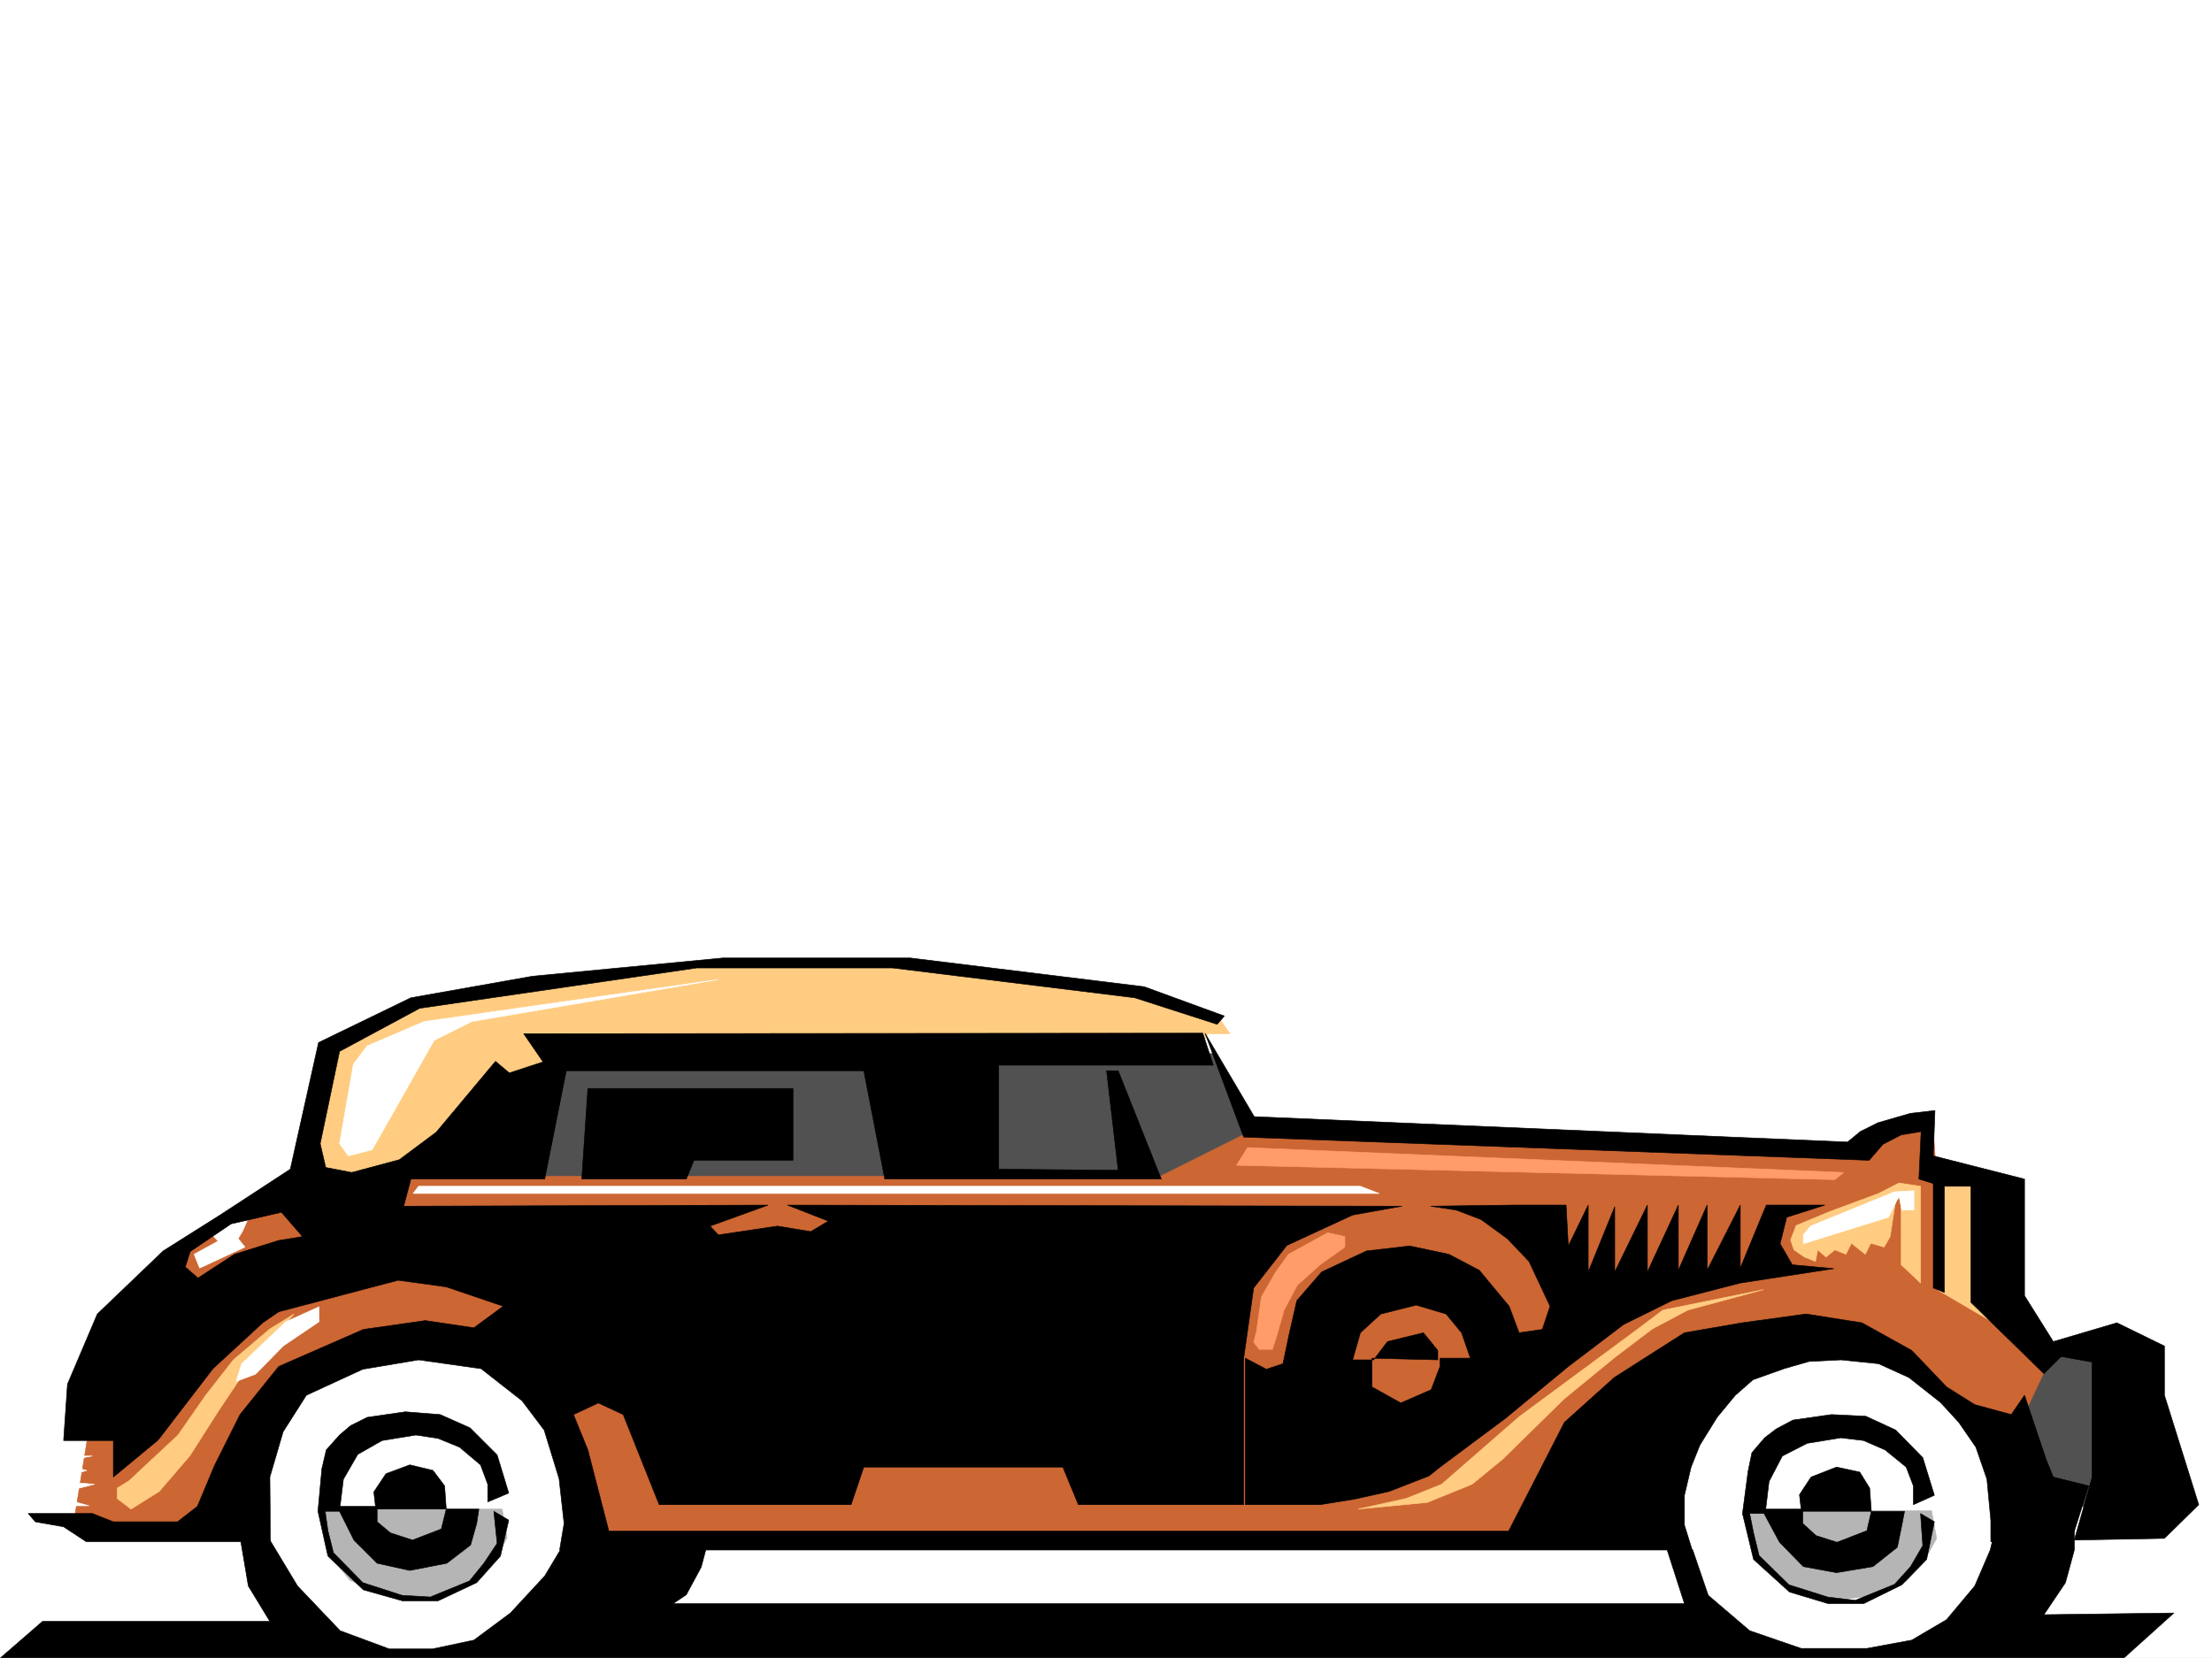 <svg xmlns="http://www.w3.org/2000/svg" width="2997.016" height="2246.668"><rect width="100%" height="100%" fill="#333333" stroke="none"/><defs><clipPath id="a"><path d="M0 0h2997v2244.137H0Zm0 0"/></clipPath></defs><path fill="#fff" d="M0 2246.297h2997.016V0H0Zm0 0"/><g clip-path="url(#a)" transform="translate(0 2.16)"><path fill="#fff" fill-rule="evenodd" stroke="#fff" stroke-linecap="square" stroke-linejoin="bevel" stroke-miterlimit="10" stroke-width=".743" d="M.742 2244.137h2995.531V-2.16H.743Zm0 0"/></g><path fill="#515151" fill-rule="evenodd" stroke="#515151" stroke-linecap="square" stroke-linejoin="bevel" stroke-miterlimit="10" stroke-width=".743" d="m2752.758 1828.355 122.89 3.715-33.742 216.496-116.87-42.695zM750.016 1423.867l896.093 3.754 62.954 106.352-185.844 105.609-889.367-11.965zm0 0"/><path fill="#fff" fill-rule="evenodd" stroke="#fff" stroke-linecap="square" stroke-linejoin="bevel" stroke-miterlimit="10" stroke-width=".743" d="m2474.05 1825.344-93.683 29.207-86.137 62.172-29.246 80.898 10.52 67.406 26.937 92.121 45.711 47.934 70.457 28.465 120.622 9.738 111.632-28.465 71.946-62.914 5.98-91.375-22.484-104.867-59.938-115.344-126.644-19.472zm0 0"/><path fill="#b5b5b5" fill-rule="evenodd" stroke="#b5b5b5" stroke-linecap="square" stroke-linejoin="bevel" stroke-miterlimit="10" stroke-width=".743" d="m2369.89 2047.043 10.477 56.93 30.735 38.199 44.964 19.472 47.938 4.497 41.21-4.497 37.458-19.472 22.484-23.969 18.727-33.703-6.723-37.457zm0 0"/><path fill="#c63" fill-rule="evenodd" stroke="#c63" stroke-linecap="square" stroke-linejoin="bevel" stroke-miterlimit="10" stroke-width=".743" d="M552.21 1593.91h1019.727l127.387-63.691 816.684 22.48 57.672-31.433h44.964l5.239 72.644 101.894 24.711v178.258l50.207 48.68-50.207 106.351-183.574-129.578h-190.3l-203.044 259.156-1356.89 8.25-50.946-244.18-183.574-23.226-119.137 39.727-164.105 207.464-173.797-9.734 41.211-253.918 140.094-137.824 29.207 31.472 18.73-31.472 17.985-41.176 39.726-8.25zm0 0"/><path fill="#ffcc82" fill-rule="evenodd" stroke="#ffcc82" stroke-linecap="square" stroke-linejoin="bevel" stroke-miterlimit="10" stroke-width=".743" d="m2627.637 1593.91 68.933 13.453 18.73 193.27-90.675-53.176zM440.578 1421.637l-19.512 167.035 56.227 14.234 127.348-38.203 164.847-130.36 855.625-12.706 11.262-20.996h29.95l-19.473-28.465-116.125-29.207-302.711-38.946H943.328l-390.375 59.2-98.926 51.648zm0 0"/><path fill="#fff" fill-rule="evenodd" stroke="#fff" stroke-linecap="square" stroke-linejoin="bevel" stroke-miterlimit="10" stroke-width=".743" d="m537.977 1823.86-94.426 28.464-86.137 62.91-29.992 81.641 10.48 67.41 27.723 90.633 44.223 47.937 71.902 29.207 120.664 10.481 111.629-29.953 70.422-61.426 7.504-91.375-22.48-106.352-59.942-115.347-126.645-19.469zm-59.196-382.008-18.73 107.84 11.965 16.5 32.218-8.25 83.946-148.31 50.949-25.452 334.148-56.93-398.586 56.93-77.183 32.96zM64.438 1953.438H4.495v86.878h116.129l-51.691-14.234 59.195-14.973-59.195-4.496 48.718-14.234-45.707-10.477 53.176-8.996H71.945Zm0 0"/><path fill="#b5b5b5" fill-rule="evenodd" stroke="#b5b5b5" stroke-linecap="square" stroke-linejoin="bevel" stroke-miterlimit="10" stroke-width=".743" d="m432.328 2044.813 11.223 58.414 30.73 38.203 44.184 17.984 48.719 5.984 41.21-5.984 37.461-17.984 22.48-23.97 18.731-33.702-6.726-38.945zm0 0"/><path fill="#ffcc82" fill-rule="evenodd" stroke="#ffcc82" stroke-linecap="square" stroke-linejoin="bevel" stroke-miterlimit="10" stroke-width=".743" d="m174.582 2006.613 66.664-62.172 37.457-53.918 37.5-47.937 49.422-41.953 32.96-20.215-56.187 62.168-45.707 68.152-39.687 62.168-41.211 47.938-38.2 23.968-18.769-14.23v-14.234zm0 0"/><path fill="#fff" fill-rule="evenodd" stroke="#fff" stroke-linecap="square" stroke-linejoin="bevel" stroke-miterlimit="10" stroke-width=".743" d="m262.988 1699.52 53.215-29.207 15.715 19.472-61.426 28.465zm124.375 91.378 44.965-20.214v20.214l-48.719 32.961-37.457 38.2-26.234 9.738 7.504-23.969zm179.821-183.535h1275.992l25.453 9.774H559.676Zm0 0"/><path fill="#ff9c68" fill-rule="evenodd" stroke="#ff9c68" stroke-linecap="square" stroke-linejoin="bevel" stroke-miterlimit="10" stroke-width=".743" d="m1690.332 1554.969 807.688 33.703-12.004 9.734-810.7-19.468zm11.965 249.418 6.766-47.196 19.468-33.703 17.246-23.969 53.176-29.207 23.223 5.239v14.234l-33.703 23.969-30.73 27.683-17.99 33.743-8.21 29.207-7.508 23.968h-17.984l-7.508-9.734zm0 0"/><path fill="#ffcc82" fill-rule="evenodd" stroke="#ffcc82" stroke-linecap="square" stroke-linejoin="bevel" stroke-miterlimit="10" stroke-width=".743" d="m2219.277 1800.633-161.093 119.098-104.864 91.378-48.718 19.473-64.438 14.23 93.645-8.992 60.722-24.71 41.211-33.704 83.164-81.644 70.422-57.672 49.461-37.457 47.934-25.453 102.64-27.723-136.343 27.723zm325.938-183.496-66.664 24.71-44.965 18.731-7.508 19.473 4.496 13.449 14.23 9.774 14.977 5.984 3.012-15.758 11.258 9.774 11.965-9.774 14.976 6.02 7.508-14.973 18.727 14.973 7.507-14.973 17.989 5.238 8.21-14.234 7.508-48.68 7.504-6.02v92.903l26.2 24.71v-131.1l-29.208-4.458zm0 0"/><path fill="#fff" fill-rule="evenodd" stroke="#fff" stroke-linecap="square" stroke-linejoin="bevel" stroke-miterlimit="10" stroke-width=".743" d="m2453.055 1661.32-9.735 11.965v12.004l115.383-35.973 14.235-28.464 3.753 18.73h16.461v-26.2l-26.199 1.49zm0 0"/><path fill-rule="evenodd" stroke="#000" stroke-linecap="square" stroke-linejoin="bevel" stroke-miterlimit="10" stroke-width=".743" d="m1550.2 1336.984-316.946-38.941H979.258l-257.746 24.71-164.805 29.208-125.121 60.684-38.238 171.53-95.133 62.169-77.184 48.68-89.148 85.394-40.469 95.094-5.238 76.398h67.41v49.461l60.684-50.203 74.21-96.617 67.407-62.168 21.742-14.977v-96.613l-59.942 18.727-49.46 32.18-17.243-14.973 6.762-20.961 55.445-37.457 68.192-15.72 28.465 32.962-32.22 5.242v96.613l161.833-42.695 65.18 8.992 77.183 26.2-39.722 29.245-65.926-9.777-83.906 12.004-114.641 50.168-52.434 65.18-34.488 68.894-23.223 55.442-26.98 20.957h-86.918l-28.465-11.22H38.2l9.738 11.22 38.239 6.765 30.695 20.215h249.496l-.742-87.625 17.984-61.426 31.477-49.422 76.441-35.226 75.657-12.711 84.652 11.965 55.445 43.441 29.989 39.688 20.214 65.922 6.766 60.683-6.023 35.934h1534.48l-10.48-33.707v-40.43l8.996-38.2 12-29.948 23.226-37.457 24.711-29.954 23.969-20.996 41.953-14.976 33.746-9.735 43.438-2.23 50.949 5.242 41.21 18.727 42.7 33.707 24.75 26.937 23.223 33.703 14.976 43.442 5.238 55.445v29.207l113.157-14.234 19.472-61.426-47.976-11.965-9.735-23.965-29.21-86.883-17.985 26.2-49.46-13.492-38.2-23.97-47.195-49.421-67.45-37.457-75.656-11.965-86.922 11.965-77.925 13.488-95.168 60.684-67.41 60.644-75.696 147.563H824.933l-28.464-110.106-19.473-47.933 33.703-15.72 33.703 15.72 48.72 122.109h259.976l17.242-50.95h269.715l20.996 50.95h224.004V1840.32l13.488-95.129 44.965-57.675 89.148-41.172 66.703-12.004-832.437-1.484 55.445 21.699-23.969 14.234-44.964-7.469-80.157 11.965-11.222-11.965 78.672-28.465-493.758 1.485 9.738-36.715h181.305l29.207-146.781h403.12l28.466 146.781h374.617l-58.414-146.781h-15.758l15.758 134.816-161.875-1.484v-140.84h290.75l-14.274-43.438-920.062.743 26.238 38.199-45.71 14.976-18.727-15.718-80.196 95.875-50.203 37.457-64.437 17.242-35.192-6.766-7.504-32.215 26.235-125.082 108.62-58.418 375.4-54.66h265.214l328.164 40.43 111.672 35.973 9.734-11.262zm0 0"/><path fill-rule="evenodd" stroke="#000" stroke-linecap="square" stroke-linejoin="bevel" stroke-miterlimit="10" stroke-width=".743" d="m796.469 1474.813-8.25 122.812h141.617l10.48-25.453h134.114v-97.36zm888.586 65.921 847.414 31.438 18.726-21.7 24.75-12.745 26.98-4.5-3.01 64.398 19.472 6.023v141.543l14.976 6.02v-143.848h35.973v157.297l98.922 96.617 23.226-23.187 41.953 7.469v156.558l-23.968 84.649 122.11-2.266 46.448-45.668-46.449-148.309v-66.664l-64.437-31.476-86.176 25.453-38.946-62.168v-158.043l-123.632-31.434 2.27-61.43-33 3.755-44.184 12.75-23.97 11.96-17.241 14.235-803.938-34.445-66.703-113.118zm0 0"/><path fill-rule="evenodd" stroke="#000" stroke-linecap="square" stroke-linejoin="bevel" stroke-miterlimit="10" stroke-width=".743" d="m1687.32 1840.32 28.465 14.977 22.484-7.469 7.508-35.973 11.22-49.421 33.706-38.946 60.723-28.465 58.414-6.761 53.215 11.257 41.21 21.704 40.43 48.68 13.489 35.968 31.476-4.496 10.48-31.473-28.464-60.644-29.211-30.735-35.969-26.195-33.707-12.746-34.484-5.242 111.668-1.485h71.906l3.012 55.407 26.976-55.407v90.633l35.934-88.406v88.406l44.222-90.633v90.633l41.953-90.633v88.368l38.985-88.368v88.368l44.926-88.368v85.395l35.23-85.395h79.41l-51.691 16.461-8.992 35.973 16.5 28.465 56.187 5.238-126.644 19.473-92.903 23.969-65.18 32.218-74.913 56.891-85.434 70.418-88.406 65.922V1840.32h41.21l-12.003-34.449-20.957-25.453-40.469-12.004-47.938 12.004-27.718 25.453-10.52 36.715h28.504l18.73-24.75 48.68-11.965 19.47 23.969v12.746l-89.15-2.266v38.942l38.985 21.742 41.21-17.988 11.966-31.473v136.34l-14.977 11.965-53.957 20.996-47.191 10.48-46.453 7.508H1687.32zM57.71 2196.871h307.915l-29.207-47.934-10.48-62.171h39.687l37.457 62.172 57.711 60.644 66.668 24.711h58.453l56.188-11.965 49.46-36.715 46.45-50.168 29.207-48.68h192.57l-9.738 36.676-20.215 37.461-17.984 12.004h1370.375l-27.72-86.14 38.942 13.453 20.996 61.425 56.188 47.938 69.676 23.965h89.187l60.684-11.219 47.195-27.723 38.2-45.668 20.995-48.718 8.992-38.203 104.907 7.507v30.696l-12.004 44.222-29.207 43.438 176.066-2.266-67.445 60.684H.742Zm0 0"/><path fill-rule="evenodd" stroke="#000" stroke-linecap="square" stroke-linejoin="bevel" stroke-miterlimit="10" stroke-width=".743" d="m436.082 1990.113-5.277 57.672 13.488 60.684 47.977 45.707 53.175 14.976h47.977l52.433-24.71 32.215-35.973 11.223-48.68-20.215-12.004 4.496 43.438-17.984 26.98-19.473 23.969-53.215 21.738-38.199-2.265-53.176-17.204-39.726-40.468-7.508-29.953-3.715-26.235h19.473l19.472 38.98 31.473 31.438 44.184 9.738 50.207-9.738 32.218-24.71 8.25-29.208 3.008-19.472h-44.222l-6.723 26.94-38.984 15.013-29.95-9.735-17.988-15.015v-17.203h93.645l-2.227-31.477-15.758-20.957-31.476-7.508-32.22 12.004-16.46 24.71 2.23 19.474h-47.937l4.496-36.715 19.473-33.703 32.96-18.73 45.708-7.47 29.992 4.5 29.207 11.961 28.465 23.97 9.734 26.237v23.97l28.465-12.005-15.719-51.691-36.715-36.676-40.468-17.984-47.192-3.754-51.691 7.508-22.48 11.218-14.977 12.746-17.985 20.215zm1932.324 3.754-7.508 56.93 14.973 62.168 48.719 44.183 52.433 15.758H2525l51.691-25.496 33.704-34.445 10.476-50.95-18.726-11.218 3.011 43.437-16.5 28.465-21.703 23.969-53.215 21.738-37.457-4.496-52.433-16.5-40.47-39.683-7.507-30.696-5.238-26.234h19.473l20.996 38.941 32.218 32.961 44.965 8.25 49.422-8.25 33-26.195 5.984-29.246 3.754-19.473h-44.965l-5.984 26.235-40.469 15.718-28.465-8.992-17.984-16.46v-16.5h92.902l-2.269-31.438-13.488-21.739-31.438-6.726-34.488 13.488-15.715 23.969 2.227 19.473h-47.938l4.496-37.457 17.988-34.45 33.704-17.242 45.707-7.469 30.734 3.715 29.207 12.746 28.465 23.227 9.734 25.453v25.496l28.465-12.75-15.715-50.945-36.715-37.457-40.468-18.692-46.454-2.265-52.433 7.504-22.48 11.964-15.72 12.004-17.242 20.215zm0 0"/></svg>
